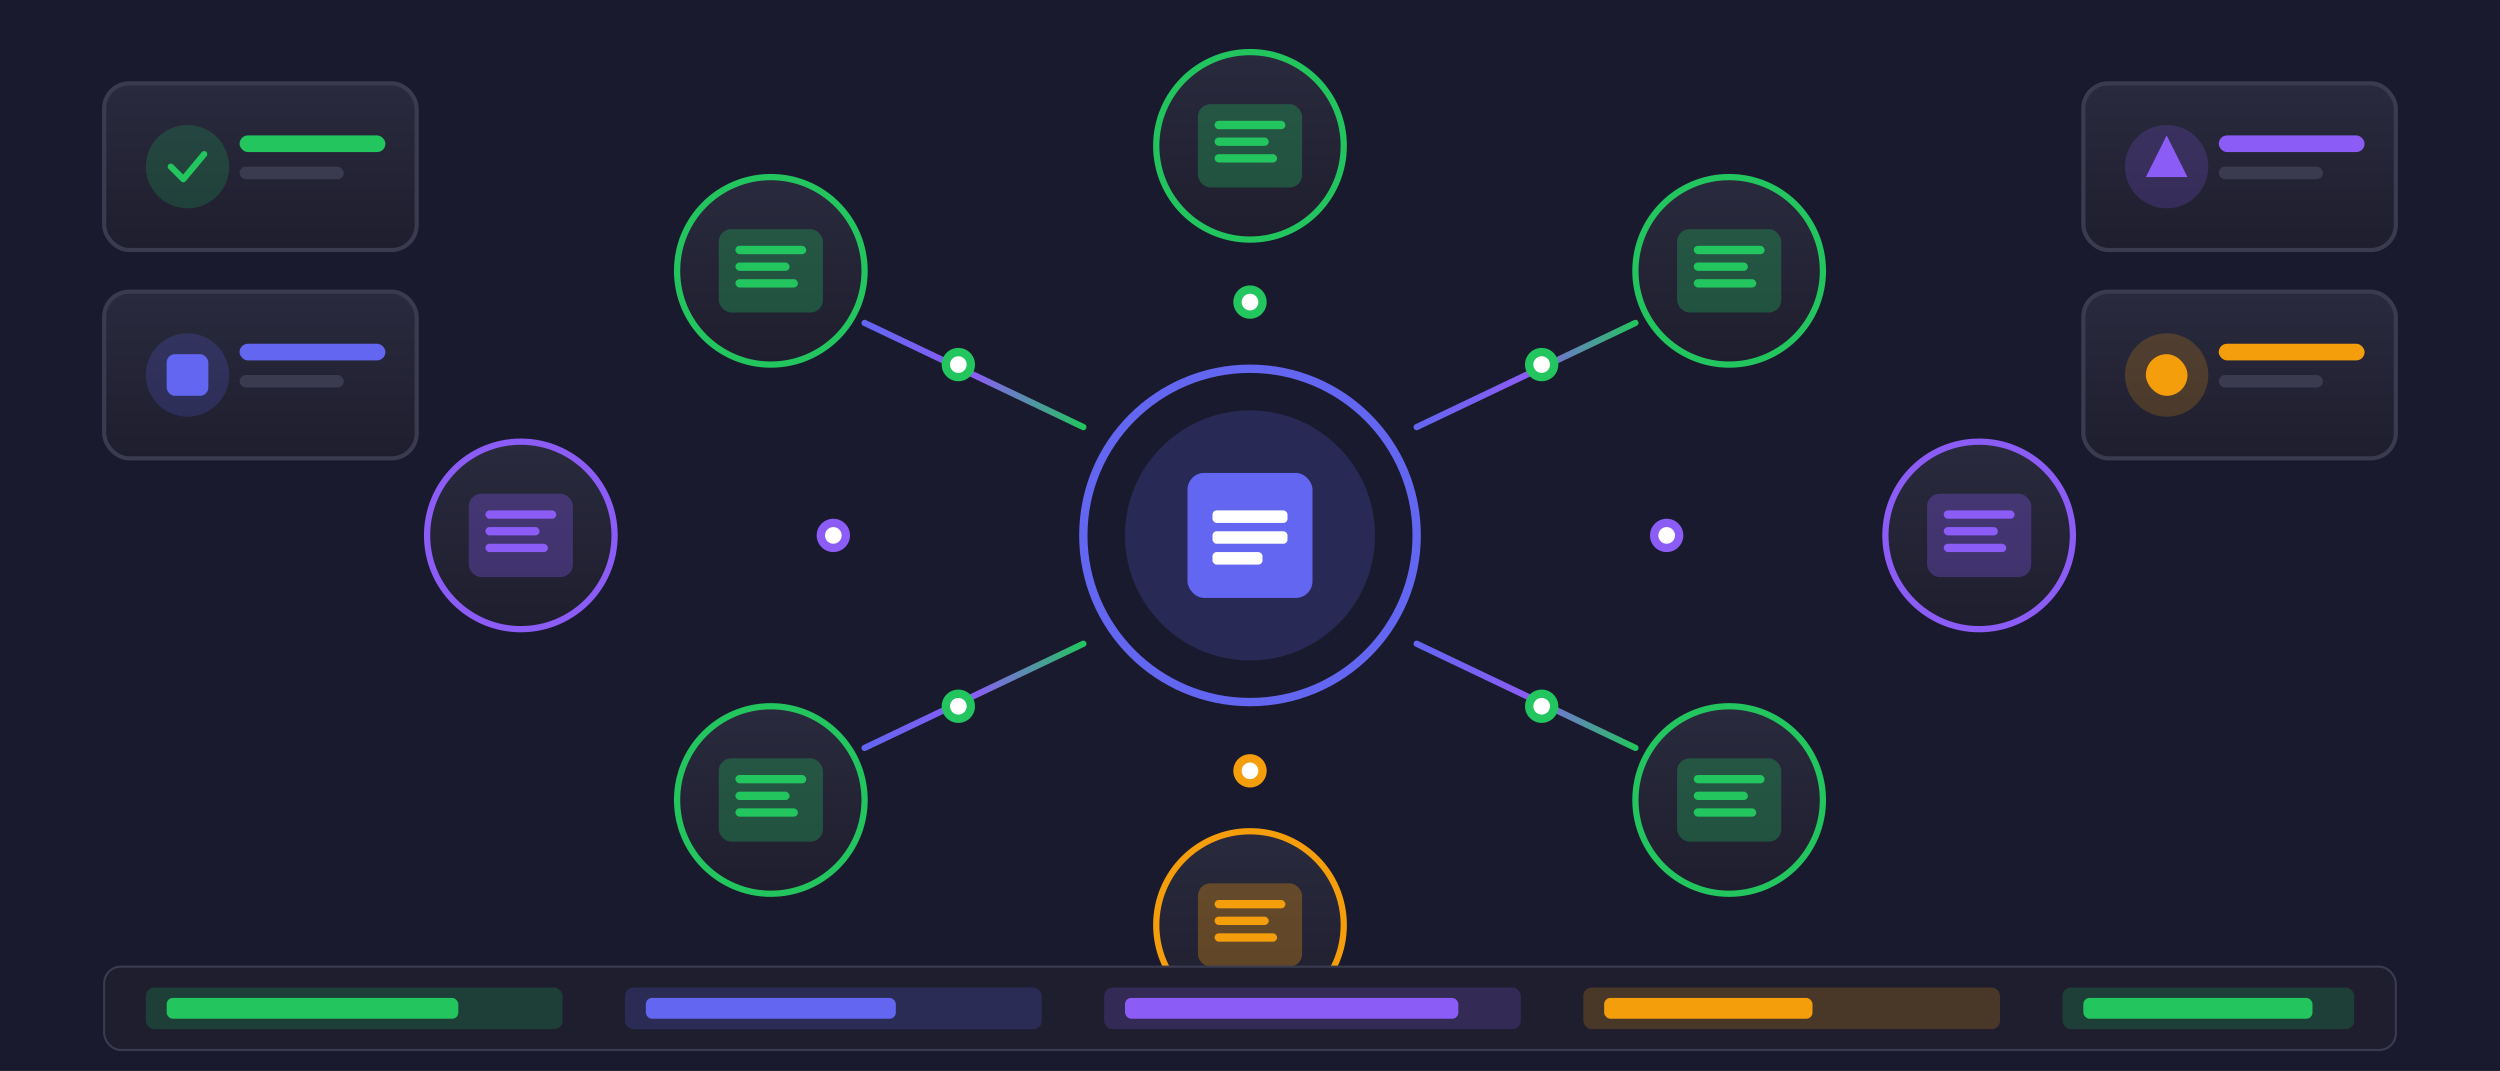 <svg width="1200" height="514" viewBox="0 0 1200 514" fill="none" xmlns="http://www.w3.org/2000/svg">
  <rect x="0" y="0" width="1200" height="514" fill="#333333" stroke="none"/>
  <defs>
    <linearGradient id="bgGrad" x1="0" y1="0" x2="1200" y2="514">
      <stop offset="0%" stop-color="#1a1a2e"/>
      <stop offset="100%" stop-color="#0a0a0b"/>
    </linearGradient>
    <linearGradient id="cardGrad" x1="0" y1="0" x2="0" y2="1">
      <stop offset="0%" stop-color="#2a2a3e"/>
      <stop offset="100%" stop-color="#1e1e2e"/>
    </linearGradient>
    <linearGradient id="connectionGrad" x1="0" y1="0" x2="1" y2="0">
      <stop offset="0%" stop-color="#6366f1"/>
      <stop offset="50%" stop-color="#8b5cf6"/>
      <stop offset="100%" stop-color="#22c55e"/>
    </linearGradient>
  </defs>

  <rect width="1200" height="514" fill="url(#bgGrad)"/>

  <!-- Central company hub -->
  <circle cx="600" cy="257" r="80" fill="#1a1a2e" stroke="#6366f1" stroke-width="4"/>
  <circle cx="600" cy="257" r="60" fill="#6366f1" opacity="0.2"/>
  <rect x="570" y="227" width="60" height="60" rx="8" fill="#6366f1"/>
  <rect x="582" y="245" width="36" height="6" rx="2" fill="white"/>
  <rect x="582" y="255" width="36" height="6" rx="2" fill="white"/>
  <rect x="582" y="265" width="24" height="6" rx="2" fill="white"/>

  <!-- Supplier nodes arranged in circle -->
  <!-- Supplier 1 - Top -->
  <circle cx="600" cy="70" r="45" fill="url(#cardGrad)" stroke="#22c55e" stroke-width="3"/>
  <rect x="575" y="50" width="50" height="40" rx="6" fill="#22c55e" opacity="0.3"/>
  <rect x="583" y="58" width="34" height="4" rx="2" fill="#22c55e"/>
  <rect x="583" y="66" width="26" height="4" rx="2" fill="#22c55e"/>
  <rect x="583" y="74" width="30" height="4" rx="2" fill="#22c55e"/>
  <circle cx="600" cy="70" r="45" fill="none" stroke="#22c55e" stroke-width="2" stroke-dasharray="4 2" opacity="0.5"/>

  <!-- Supplier 2 - Top Right -->
  <circle cx="830" cy="130" r="45" fill="url(#cardGrad)" stroke="#22c55e" stroke-width="3"/>
  <rect x="805" y="110" width="50" height="40" rx="6" fill="#22c55e" opacity="0.3"/>
  <rect x="813" y="118" width="34" height="4" rx="2" fill="#22c55e"/>
  <rect x="813" y="126" width="26" height="4" rx="2" fill="#22c55e"/>
  <rect x="813" y="134" width="30" height="4" rx="2" fill="#22c55e"/>

  <!-- Supplier 3 - Right -->
  <circle cx="950" cy="257" r="45" fill="url(#cardGrad)" stroke="#8b5cf6" stroke-width="3"/>
  <rect x="925" y="237" width="50" height="40" rx="6" fill="#8b5cf6" opacity="0.3"/>
  <rect x="933" y="245" width="34" height="4" rx="2" fill="#8b5cf6"/>
  <rect x="933" y="253" width="26" height="4" rx="2" fill="#8b5cf6"/>
  <rect x="933" y="261" width="30" height="4" rx="2" fill="#8b5cf6"/>

  <!-- Supplier 4 - Bottom Right -->
  <circle cx="830" cy="384" r="45" fill="url(#cardGrad)" stroke="#22c55e" stroke-width="3"/>
  <rect x="805" y="364" width="50" height="40" rx="6" fill="#22c55e" opacity="0.3"/>
  <rect x="813" y="372" width="34" height="4" rx="2" fill="#22c55e"/>
  <rect x="813" y="380" width="26" height="4" rx="2" fill="#22c55e"/>
  <rect x="813" y="388" width="30" height="4" rx="2" fill="#22c55e"/>

  <!-- Supplier 5 - Bottom -->
  <circle cx="600" cy="444" r="45" fill="url(#cardGrad)" stroke="#f59e0b" stroke-width="3"/>
  <rect x="575" y="424" width="50" height="40" rx="6" fill="#f59e0b" opacity="0.3"/>
  <rect x="583" y="432" width="34" height="4" rx="2" fill="#f59e0b"/>
  <rect x="583" y="440" width="26" height="4" rx="2" fill="#f59e0b"/>
  <rect x="583" y="448" width="30" height="4" rx="2" fill="#f59e0b"/>

  <!-- Supplier 6 - Bottom Left -->
  <circle cx="370" cy="384" r="45" fill="url(#cardGrad)" stroke="#22c55e" stroke-width="3"/>
  <rect x="345" y="364" width="50" height="40" rx="6" fill="#22c55e" opacity="0.3"/>
  <rect x="353" y="372" width="34" height="4" rx="2" fill="#22c55e"/>
  <rect x="353" y="380" width="26" height="4" rx="2" fill="#22c55e"/>
  <rect x="353" y="388" width="30" height="4" rx="2" fill="#22c55e"/>

  <!-- Supplier 7 - Left -->
  <circle cx="250" cy="257" r="45" fill="url(#cardGrad)" stroke="#8b5cf6" stroke-width="3"/>
  <rect x="225" y="237" width="50" height="40" rx="6" fill="#8b5cf6" opacity="0.3"/>
  <rect x="233" y="245" width="34" height="4" rx="2" fill="#8b5cf6"/>
  <rect x="233" y="253" width="26" height="4" rx="2" fill="#8b5cf6"/>
  <rect x="233" y="261" width="30" height="4" rx="2" fill="#8b5cf6"/>

  <!-- Supplier 8 - Top Left -->
  <circle cx="370" cy="130" r="45" fill="url(#cardGrad)" stroke="#22c55e" stroke-width="3"/>
  <rect x="345" y="110" width="50" height="40" rx="6" fill="#22c55e" opacity="0.3"/>
  <rect x="353" y="118" width="34" height="4" rx="2" fill="#22c55e"/>
  <rect x="353" y="126" width="26" height="4" rx="2" fill="#22c55e"/>
  <rect x="353" y="134" width="30" height="4" rx="2" fill="#22c55e"/>

  <!-- Connection lines with animated payments -->
  <line x1="600" y1="177" x2="600" y2="115" stroke="url(#connectionGrad)" stroke-width="3" stroke-linecap="round"/>
  <line x1="680" y1="205" x2="785" y2="155" stroke="url(#connectionGrad)" stroke-width="3" stroke-linecap="round"/>
  <line x1="680" y1="257" x2="905" y2="257" stroke="url(#connectionGrad)" stroke-width="3" stroke-linecap="round"/>
  <line x1="680" y1="309" x2="785" y2="359" stroke="url(#connectionGrad)" stroke-width="3" stroke-linecap="round"/>
  <line x1="600" y1="337" x2="600" y2="399" stroke="url(#connectionGrad)" stroke-width="3" stroke-linecap="round"/>
  <line x1="520" y1="309" x2="415" y2="359" stroke="url(#connectionGrad)" stroke-width="3" stroke-linecap="round"/>
  <line x1="520" y1="257" x2="295" y2="257" stroke="url(#connectionGrad)" stroke-width="3" stroke-linecap="round"/>
  <line x1="520" y1="205" x2="415" y2="155" stroke="url(#connectionGrad)" stroke-width="3" stroke-linecap="round"/>

  <!-- Payment flow indicators (small circles on lines) -->
  <circle cx="600" cy="145" r="8" fill="#22c55e"/>
  <circle cx="740" cy="175" r="8" fill="#22c55e"/>
  <circle cx="800" cy="257" r="8" fill="#8b5cf6"/>
  <circle cx="740" cy="339" r="8" fill="#22c55e"/>
  <circle cx="600" cy="370" r="8" fill="#f59e0b"/>
  <circle cx="460" cy="339" r="8" fill="#22c55e"/>
  <circle cx="400" cy="257" r="8" fill="#8b5cf6"/>
  <circle cx="460" cy="175" r="8" fill="#22c55e"/>

  <!-- Status indicators on payment flows -->
  <circle cx="600" cy="145" r="4" fill="white"/>
  <circle cx="740" cy="175" r="4" fill="white"/>
  <circle cx="800" cy="257" r="4" fill="white"/>
  <circle cx="740" cy="339" r="4" fill="white"/>
  <circle cx="600" cy="370" r="4" fill="white"/>
  <circle cx="460" cy="339" r="4" fill="white"/>
  <circle cx="400" cy="257" r="4" fill="white"/>
  <circle cx="460" cy="175" r="4" fill="white"/>

  <!-- Decorative elements - relationship strength indicators -->
  <rect x="50" y="40" width="150" height="80" rx="12" fill="url(#cardGrad)" stroke="#3b3b4f" stroke-width="2"/>
  <circle cx="90" cy="80" r="20" fill="#22c55e" opacity="0.2"/>
  <path d="M82 80 L88 86 L98 74" stroke="#22c55e" stroke-width="3" stroke-linecap="round" stroke-linejoin="round"/>
  <rect x="115" y="65" width="70" height="8" rx="4" fill="#22c55e"/>
  <rect x="115" y="80" width="50" height="6" rx="3" fill="#3b3b4f"/>

  <rect x="50" y="140" width="150" height="80" rx="12" fill="url(#cardGrad)" stroke="#3b3b4f" stroke-width="2"/>
  <circle cx="90" cy="180" r="20" fill="#6366f1" opacity="0.2"/>
  <rect x="80" y="170" width="20" height="20" rx="4" fill="#6366f1"/>
  <rect x="115" y="165" width="70" height="8" rx="4" fill="#6366f1"/>
  <rect x="115" y="180" width="50" height="6" rx="3" fill="#3b3b4f"/>

  <rect x="1000" y="40" width="150" height="80" rx="12" fill="url(#cardGrad)" stroke="#3b3b4f" stroke-width="2"/>
  <circle cx="1040" cy="80" r="20" fill="#8b5cf6" opacity="0.2"/>
  <polygon points="1040,65 1050,85 1030,85" fill="#8b5cf6"/>
  <rect x="1065" y="65" width="70" height="8" rx="4" fill="#8b5cf6"/>
  <rect x="1065" y="80" width="50" height="6" rx="3" fill="#3b3b4f"/>

  <rect x="1000" y="140" width="150" height="80" rx="12" fill="url(#cardGrad)" stroke="#3b3b4f" stroke-width="2"/>
  <circle cx="1040" cy="180" r="20" fill="#f59e0b" opacity="0.2"/>
  <rect x="1030" y="170" width="20" height="20" rx="10" fill="#f59e0b"/>
  <rect x="1065" y="165" width="70" height="8" rx="4" fill="#f59e0b"/>
  <rect x="1065" y="180" width="50" height="6" rx="3" fill="#3b3b4f"/>

  <!-- Bottom stats bar -->
  <rect x="50" y="464" width="1100" height="40" rx="8" fill="#1e1e2e" stroke="#3b3b4f" stroke-width="1"/>
  <rect x="70" y="474" width="200" height="20" rx="4" fill="#22c55e" opacity="0.2"/>
  <rect x="80" y="479" width="140" height="10" rx="3" fill="#22c55e"/>
  <rect x="300" y="474" width="200" height="20" rx="4" fill="#6366f1" opacity="0.2"/>
  <rect x="310" y="479" width="120" height="10" rx="3" fill="#6366f1"/>
  <rect x="530" y="474" width="200" height="20" rx="4" fill="#8b5cf6" opacity="0.2"/>
  <rect x="540" y="479" width="160" height="10" rx="3" fill="#8b5cf6"/>
  <rect x="760" y="474" width="200" height="20" rx="4" fill="#f59e0b" opacity="0.2"/>
  <rect x="770" y="479" width="100" height="10" rx="3" fill="#f59e0b"/>
  <rect x="990" y="474" width="140" height="20" rx="4" fill="#22c55e" opacity="0.2"/>
  <rect x="1000" y="479" width="110" height="10" rx="3" fill="#22c55e"/>
</svg>